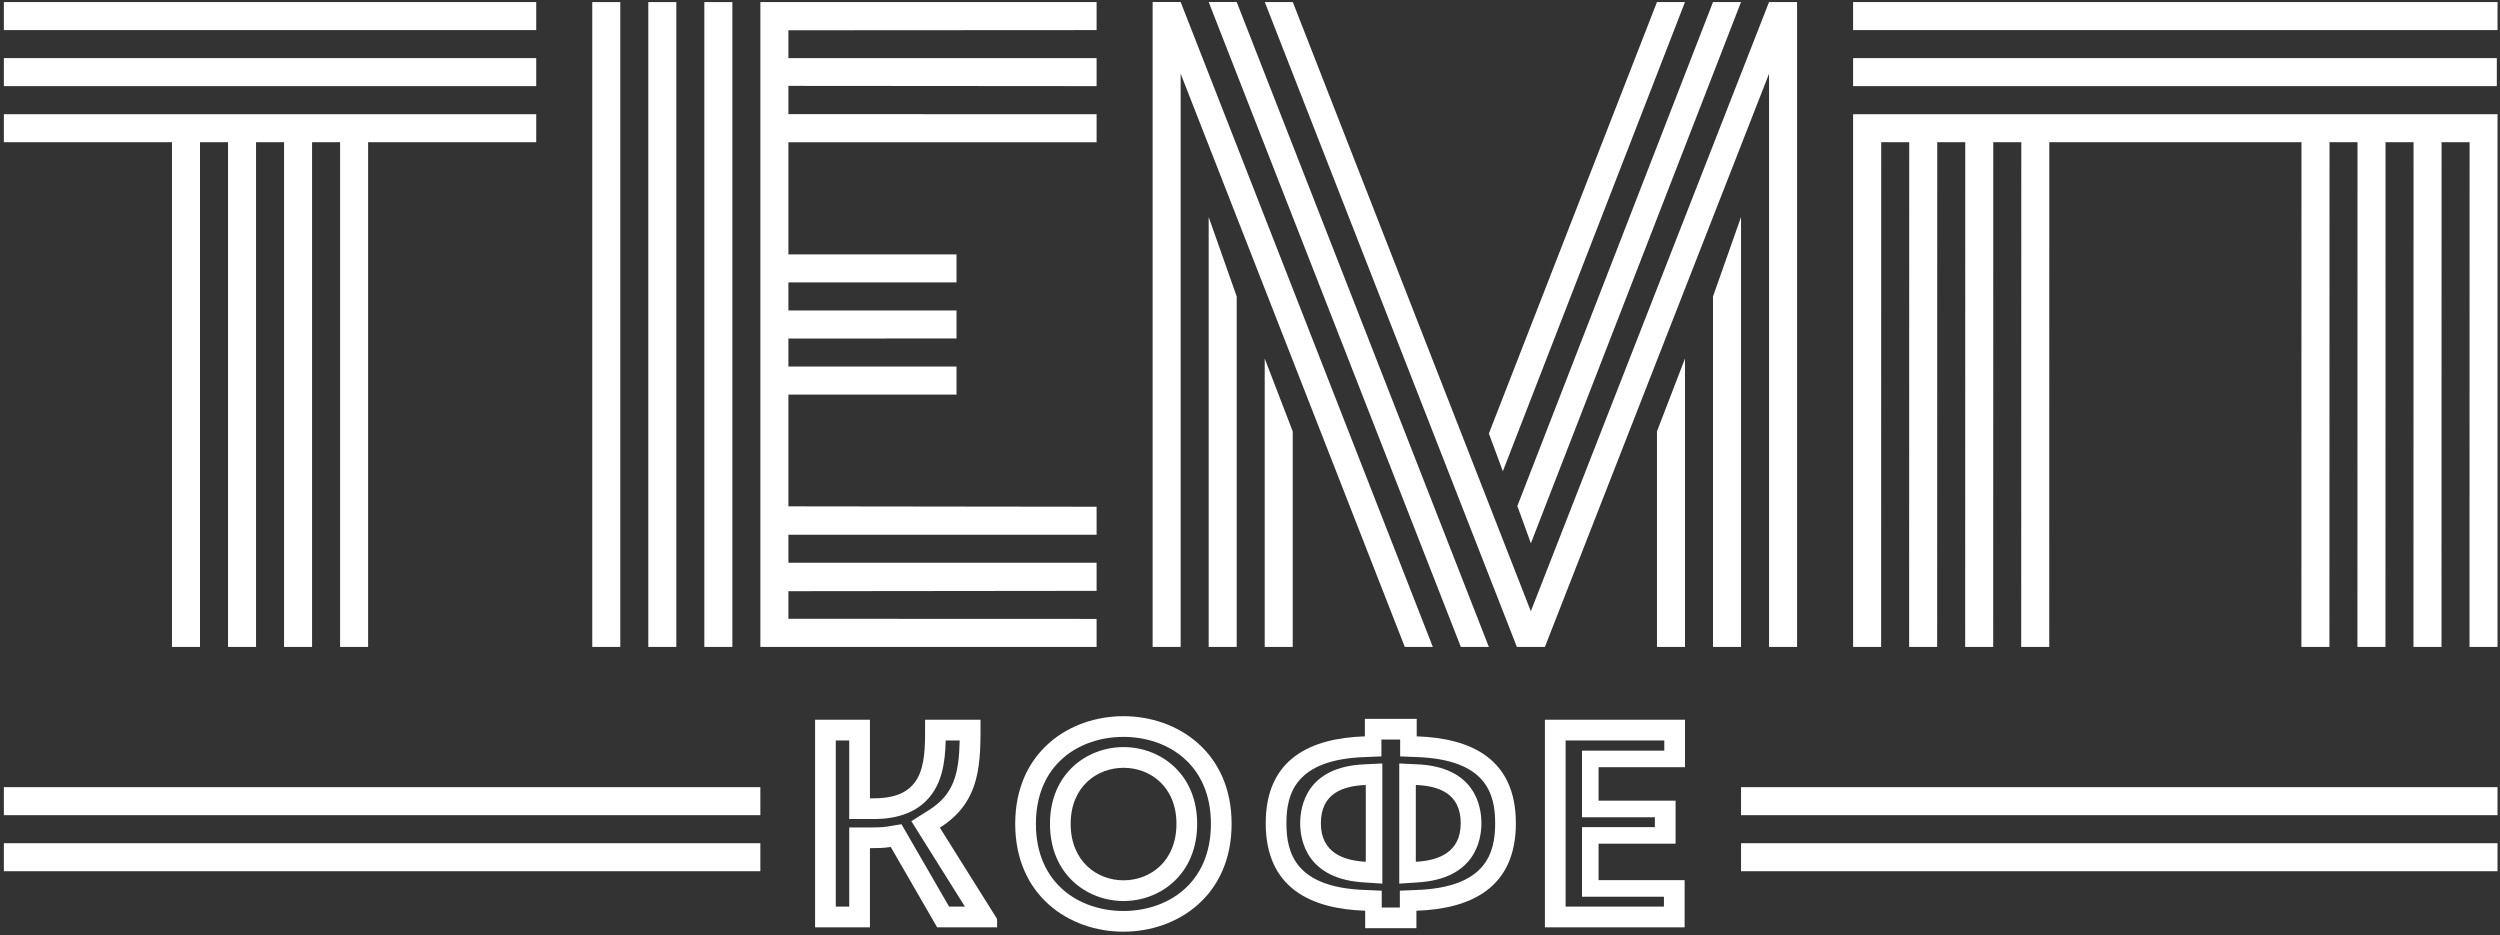 <?xml version="1.0" encoding="UTF-8"?> <!-- Generator: Adobe Illustrator 15.1.0, SVG Export Plug-In --> <svg xmlns="http://www.w3.org/2000/svg" xmlns:xlink="http://www.w3.org/1999/xlink" xmlns:a="http://ns.adobe.com/AdobeSVGViewerExtensions/3.0/" x="0px" y="0px" width="604px" height="226px" viewBox="-0.935 -0.482 604 226" xml:space="preserve"><rect x="-0.935" y="-0.482" width="604" height="226" fill="#333333" stroke="none"/> <defs> </defs> <rect y="189.693" fill="#FFFFFF" width="182.765" height="6.77"></rect> <rect y="203.237" fill="#FFFFFF" width="182.765" height="6.769"></rect> <rect x="419.701" y="189.693" fill="#FFFFFF" width="182.765" height="6.77"></rect> <rect x="419.701" y="203.237" fill="#FFFFFF" width="182.765" height="6.769"></rect> <rect x="446.774" y="0.013" fill="#FFFFFF" width="155.694" height="6.77"></rect> <rect x="446.774" y="13.556" fill="#FFFFFF" width="155.521" height="6.77"></rect> <polygon fill="#FFFFFF" points="602.468,33.877 602.468,155.816 595.7,155.816 595.719,33.877 588.949,33.877 588.93,155.816 582.161,155.816 582.18,33.877 575.411,33.877 575.391,155.816 568.622,155.816 568.641,33.877 561.872,33.877 561.853,155.816 555.083,155.816 555.103,33.877 494.178,33.877 494.16,155.816 487.39,155.816 487.41,33.877 480.64,33.877 480.621,155.816 473.852,155.816 473.871,33.877 467.102,33.877 467.083,155.816 460.313,155.816 460.333,33.877 453.563,33.877 453.543,155.816 446.774,155.816 446.774,33.877 446.774,27.108 602.468,27.108 "></polygon> <polygon fill="#FFFFFF" points="311.388,155.816 304.619,155.816 304.619,86.139 311.388,103.737 "></polygon> <polygon fill="#FFFFFF" points="297.85,155.816 291.081,155.816 291.081,51.956 297.85,71.139 "></polygon> <polygon fill="#FFFFFF" points="399.389,155.816 406.159,155.816 406.159,86.139 399.389,103.737 "></polygon> <polygon fill="#FFFFFF" points="412.928,155.816 419.697,155.816 419.697,51.956 412.928,71.139 "></polygon> <polygon fill="#FFFFFF" points="368.927,130.768 365.656,121.775 412.928,0.013 419.697,0.013 "></polygon> <polygon fill="#FFFFFF" points="362.158,113.36 358.774,104.261 399.389,0.013 406.159,0.013 "></polygon> <polygon fill="#FFFFFF" points="345.235,155.816 338.465,155.816 284.309,17.308 284.311,155.816 277.542,155.816 277.542,0 284.311,0 "></polygon> <polygon fill="#FFFFFF" points="358.774,155.816 352.004,155.816 291.081,0 297.85,0 "></polygon> <polygon fill="#FFFFFF" points="372.312,155.816 365.542,155.816 304.638,0.022 311.408,0.022 368.914,147.196 426.466,0.013 433.236,0.013 433.236,155.816 426.466,155.816 426.466,17.324 "></polygon> <rect x="142.156" y="0.021" fill="#FFFFFF" width="6.769" height="155.795"></rect> <rect x="155.694" y="0.021" fill="#FFFFFF" width="6.769" height="155.795"></rect> <rect x="169.233" y="0.021" fill="#FFFFFF" width="6.769" height="155.795"></rect> <polygon fill="#FFFFFF" points="182.771,155.816 182.771,0.021 264.003,0.021 264.003,6.787 189.541,6.832 189.541,13.556 264.003,13.556 264.003,20.326 189.541,20.268 189.541,27.095 264.003,27.108 264.003,33.882 189.541,33.882 189.541,60.976 230.157,60.977 230.157,67.746 189.541,67.754 189.541,74.523 230.157,74.523 230.157,81.292 189.541,81.31 189.541,88.08 230.157,88.08 230.157,94.849 189.541,94.849 189.541,121.851 264.003,121.944 264.003,128.713 189.541,128.712 189.541,135.482 264.003,135.482 264.003,142.269 189.541,142.35 189.541,149.018 264.003,149.046 264.003,155.816 "></polygon> <rect y="0.013" fill="#FFFFFF" width="128.617" height="6.77"></rect> <rect y="13.556" fill="#FFFFFF" width="128.617" height="6.77"></rect> <polygon fill="#FFFFFF" points="128.617,33.877 88.001,33.877 88.001,155.816 81.232,155.816 81.231,33.877 74.462,33.877 74.462,155.816 67.693,155.816 67.693,33.877 60.924,33.877 60.924,155.816 54.155,155.816 54.155,33.877 47.385,33.877 47.385,155.816 40.616,155.816 40.616,33.877 0,33.877 0,27.108 128.617,27.108 "></polygon> <path fill="#FFFFFF" d="M230.927,178.409c-0.189,7.929-1.313,12.975-7.459,16.847l-4.221,2.659l2.65,4.228l10.292,16.415h-3.825 l-9.77-16.915l-1.728-2.991l-3.41,0.558c-1.346,0.221-2.676,0.221-4.216,0.221h-5v5v14.128h-3.252v-40.148h3.252v13.985v5h5h0.946 c5.476,0,9.734-1.486,12.656-4.417c3.851-3.863,4.577-9.288,4.703-14.568H230.927 M235.962,173.409c-4.514,0-8.956,0-13.397,0 c0,9.386,0.655,18.985-12.378,18.985h-0.946v-18.985c-4.515,0-8.883,0-13.252,0v50.148c4.369,0,8.737,0,13.252,0v-19.128 c1.675,0,3.276,0,5.024-0.286l11.213,19.414h14.49v-2.006l-13.834-22.065C236.254,193.11,235.962,183.654,235.962,173.409 L235.962,173.409z"></path> <path fill="#FFFFFF" d="M270.481,177.549c10.522,0,21.14,6.495,21.14,21.006c0,14.547-10.617,21.059-21.14,21.059 s-21.14-6.512-21.14-21.059C249.341,184.044,259.958,177.549,270.481,177.549 M270.518,217.203c8.835,0,17.779-6.405,17.779-18.647 c0-12.172-8.944-18.54-17.779-18.54s-17.779,6.368-17.779,18.54C252.739,210.797,261.683,217.203,270.518,217.203 M270.481,172.549 c-13.07,0-26.14,8.669-26.14,26.006c0,17.373,13.07,26.059,26.14,26.059s26.14-8.686,26.14-26.059 C296.621,181.218,283.551,172.549,270.481,172.549L270.481,172.549z M270.518,212.203c-6.39,0-12.779-4.549-12.779-13.647 c0-9.026,6.389-13.54,12.779-13.54c6.389,0,12.779,4.514,12.779,13.54C283.296,207.654,276.907,212.203,270.518,212.203 L270.518,212.203z"></path> <path fill="#FFFFFF" d="M337.343,178.194v4.067l3.837,0.157c16.945,0.553,19.118,8.837,19.118,15.993 c0,7.222-2.182,15.582-19.19,16.137l-3.838,0.157v4.066h-4.378v-4.066l-3.837-0.157c-17.01-0.555-19.191-8.915-19.191-16.137 c0-7.156,2.173-15.44,19.118-15.993l3.837-0.157v-4.067h3.524 M333.038,213.002v-5.277V189.17v-5.195l-4.191,0.199 c-14.132,0.541-15.658,10.137-15.658,14.237c0,4.049,1.518,13.547,15.579,14.307L333.038,213.002 M337.125,213.002l4.27-0.284 c14.062-0.76,15.58-10.258,15.58-14.307c0-4.101-1.525-13.696-15.658-14.237l-4.191-0.199v5.195v18.555V213.002 M341.343,173.194 h-12.524v4.228c-13.179,0.43-23.955,5.444-23.955,20.99c0,15.617,10.85,20.704,24.028,21.134v4.227h12.378v-4.227 c13.18-0.43,24.028-5.517,24.028-21.134c0-15.546-10.776-20.561-23.955-20.99V173.194L341.343,173.194z M341.125,207.725V189.17 c5.606,0.215,10.85,2.077,10.85,9.241S346.44,207.438,341.125,207.725L341.125,207.725z M329.038,207.725 c-5.315-0.287-10.849-2.149-10.849-9.313s5.242-9.026,10.849-9.241V207.725L329.038,207.725z"></path> <path fill="#FFFFFF" d="M401.159,178.409v2.463h-19.883v16.093h17.61v2.391h-17.61v16.812h19.795v2.391h-23.756v-40.148H401.159 M406.159,173.409c-11.941,0-22.048,0-33.844,0c0,16.621,0,33.385,0,50.148c11.796,0,21.814,0,33.756,0c0-3.797,0-7.665,0-11.391 c-7.645,0-13.295,0-20.795,0c0-3.009,0-5.875,0-8.812h18.61c0-3.797,0-6.594,0-10.391h-18.61v-8.093c7.5,0,13.311,0,20.883,0 C406.159,181.003,406.159,177.134,406.159,173.409L406.159,173.409z"></path> </svg> 